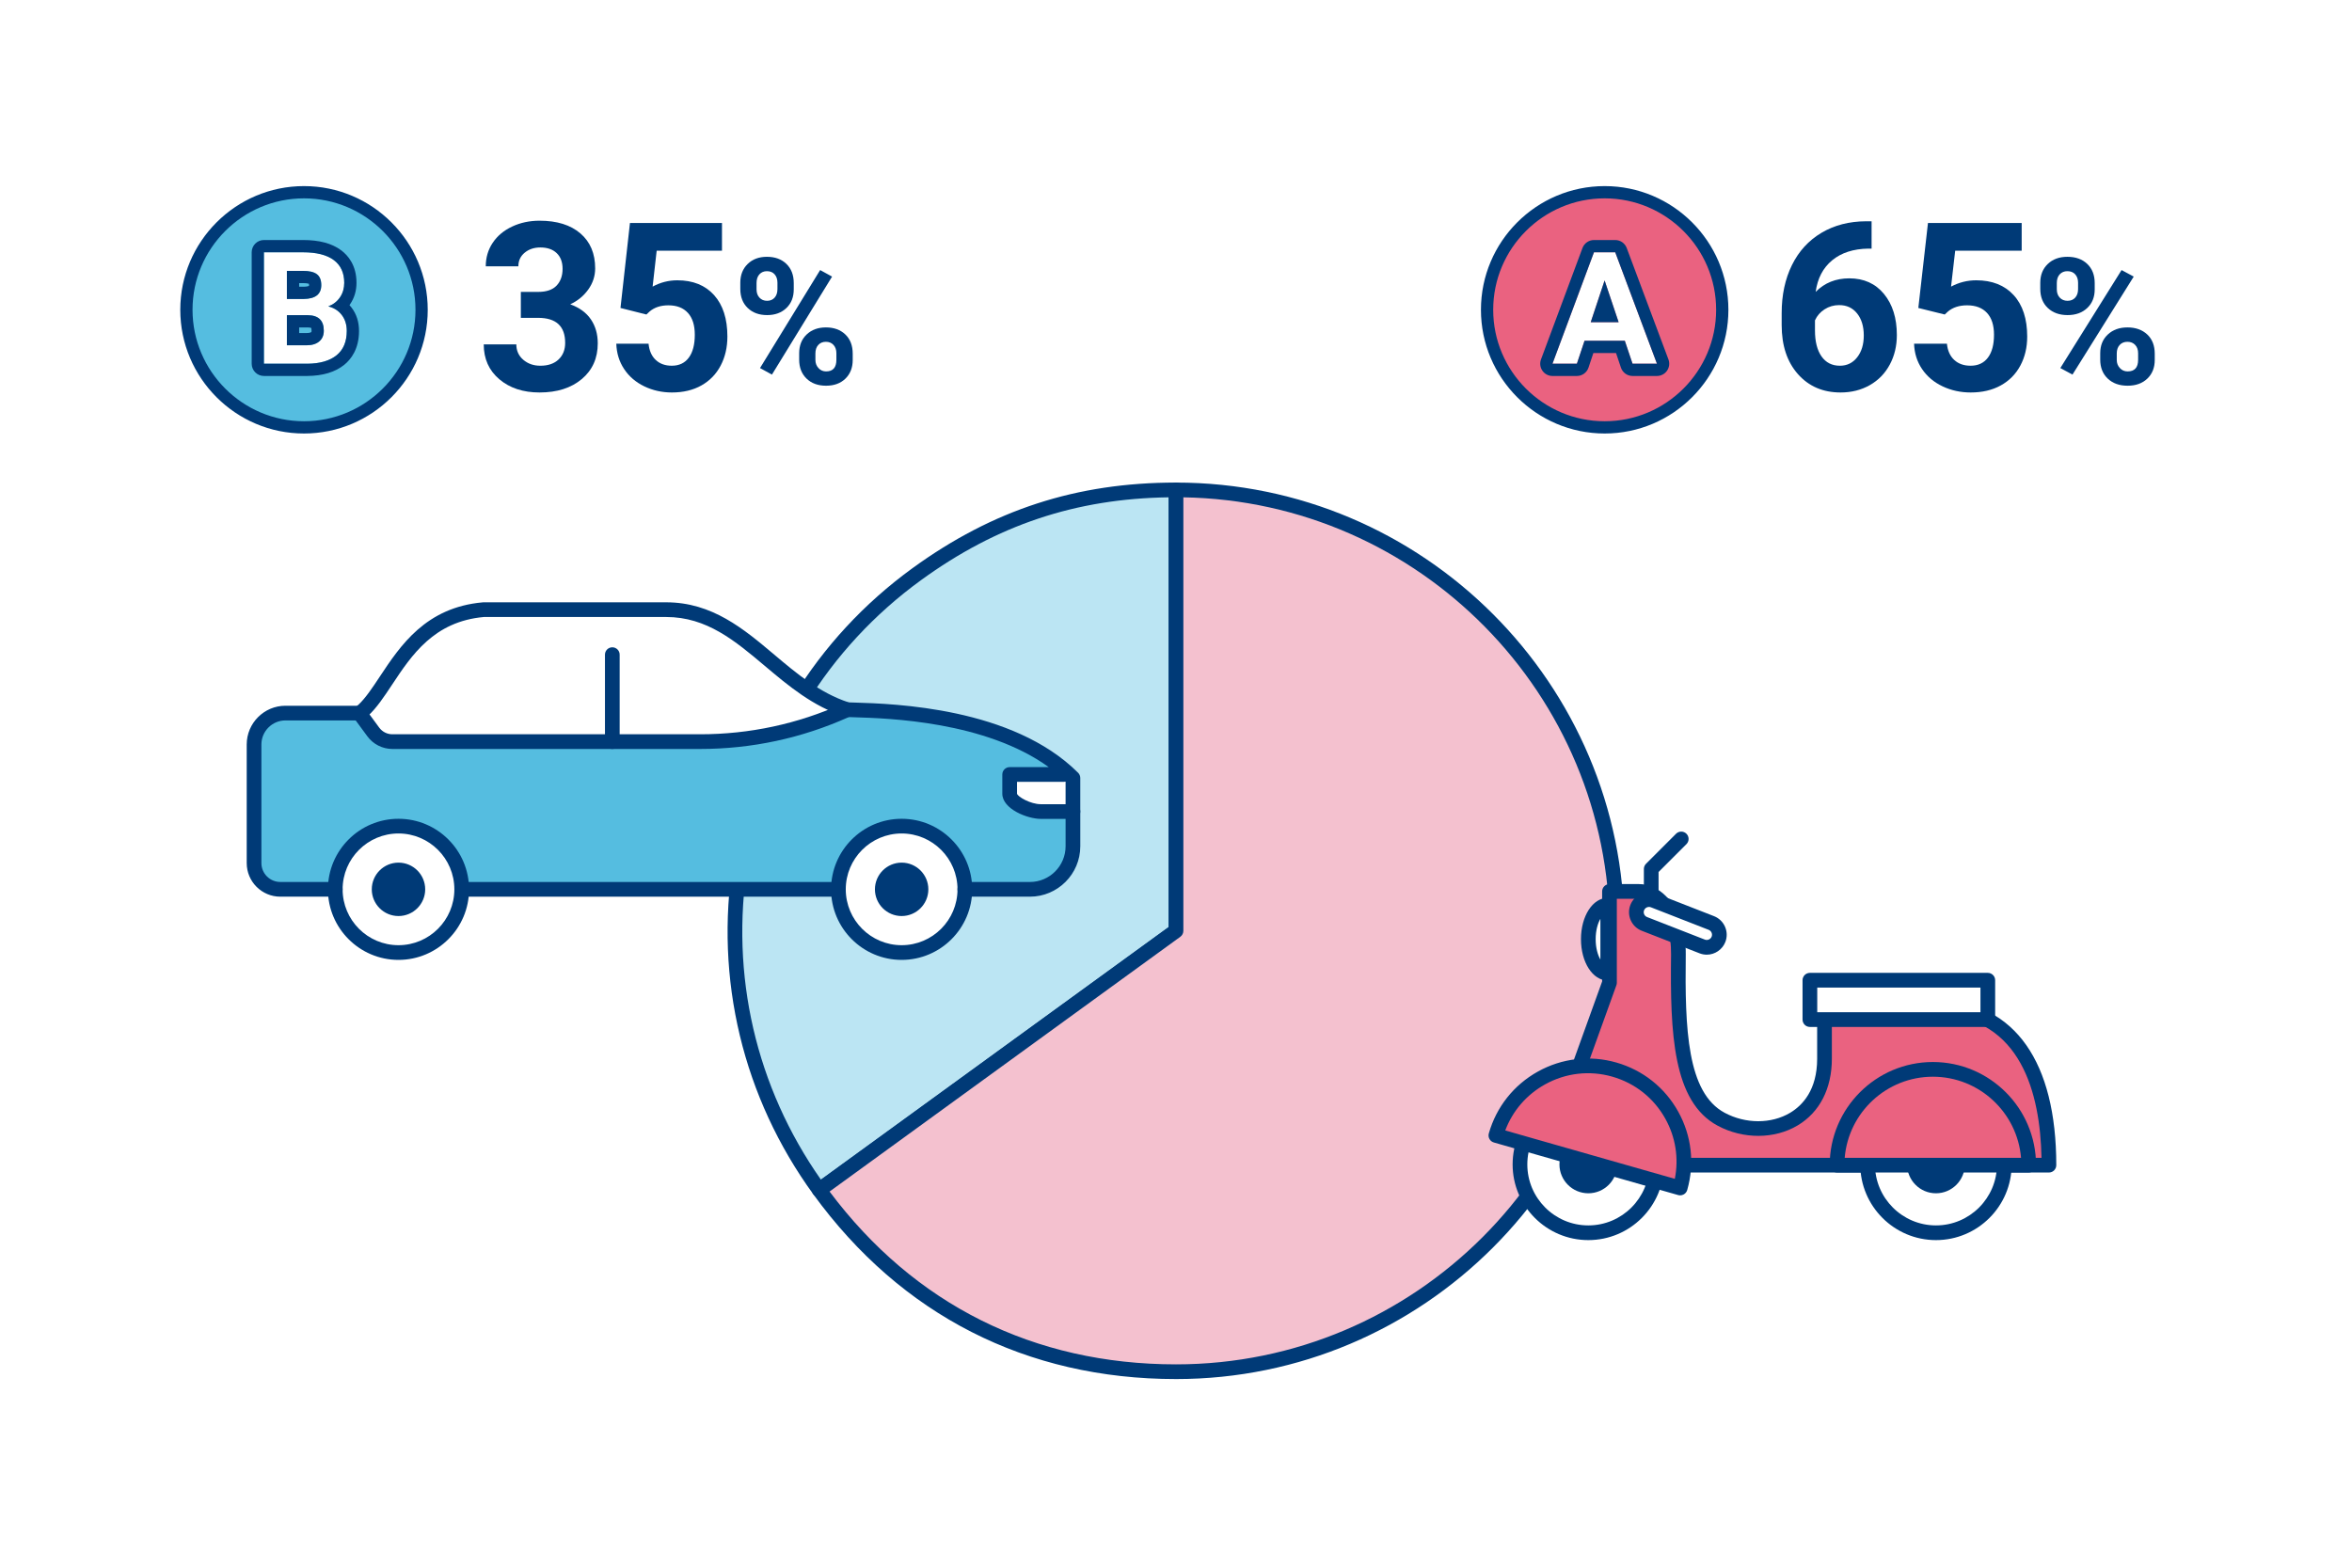 <?xml version="1.0" encoding="UTF-8"?><svg id="_レイヤー_2" xmlns="http://www.w3.org/2000/svg" width="480" height="320" viewBox="0 0 480 320"><defs><style>.cls-1{fill:#55bde0;}.cls-1,.cls-2,.cls-3,.cls-4,.cls-5,.cls-6{stroke-width:0px;}.cls-2{fill:#ea6280;}.cls-3{fill:#003a77;}.cls-4{fill:#f4c1cf;}.cls-5{fill:#fff;}.cls-6{fill:#bbe5f3;}</style></defs><g id="img"><rect class="cls-5" width="480" height="320"/><path class="cls-6" d="m240.003,190l-72.809,52.899c-29.215-40.211-20.301-96.493,19.91-125.708,16.085-11.686,33.017-17.188,52.899-17.188v89.997Z"/><path class="cls-3" d="m167.195,244.398c-.464,0-.921-.214-1.214-.618-14.365-19.772-20.171-43.955-16.348-68.094s16.817-45.344,36.589-59.709c16.409-11.922,33.498-17.475,53.781-17.475.829,0,1.5.672,1.5,1.5v89.997c0,.48-.23.932-.618,1.214l-72.809,52.898c-.267.193-.575.286-.881.286Zm71.308-142.885c-18.963.268-35.052,5.655-50.517,16.892-19.124,13.894-31.692,34.403-35.39,57.751-3.62,22.853,1.684,45.746,14.94,64.64l70.967-51.561v-87.722Zm1.5,88.486h.01-.01Z"/><path class="cls-4" d="m240.003,190v-89.997c49.704,0,89.997,40.293,89.997,89.997s-40.293,89.997-89.997,89.997c-29.822,0-55.28-12.971-72.809-37.098l72.809-52.899Z"/><path class="cls-3" d="m240.003,281.497c-30.499,0-56.095-13.042-74.022-37.717-.234-.322-.331-.724-.268-1.116.062-.394.278-.745.6-.979l72.191-52.449v-89.232c0-.828.671-1.5,1.5-1.5,50.451,0,91.497,41.046,91.497,91.497s-41.045,91.497-91.497,91.497Zm-70.705-38.273c17.292,23.085,41.707,35.273,70.705,35.273,48.797,0,88.497-39.699,88.497-88.497,0-48.297-38.888-87.682-86.997-88.484v88.484c0,.48-.23.932-.618,1.214l-71.587,52.01Zm70.705-53.224h.01-.01Z"/><path class="cls-5" d="m218.968,158.807c-13.921-13.921-40.411-13.697-46.049-13.947-14.528-4.634-21.405-20.415-36.967-20.415h-37.266c-15.285,1.329-18.846,15.307-24.604,20.591l-.732.522h-15.091c-3.54,0-6.41,2.87-6.41,6.41v24.208c0,2.959,2.399,5.358,5.358,5.358h152.968c4.855,0,8.791-3.936,8.791-8.791v-13.935Z"/><path class="cls-1" d="m206.056,162.01v-3.923h12.102c-14.108-13.159-39.706-12.981-45.24-13.227l-.316.142c-9.353,4.205-19.491,6.379-29.746,6.379h-62.792c-1.531,0-2.969-.728-3.876-1.961l-2.839-3.862h-15.091c-3.54,0-6.41,2.869-6.41,6.409v24.208c0,2.959,2.399,5.358,5.358,5.358h152.968c4.855,0,8.791-3.936,8.791-8.791v-7.089h-6.566c-2.41,0-6.345-1.777-6.345-3.643Z"/><path class="cls-5" d="m68.422,181.534c0,7.126,5.776,12.902,12.902,12.902s12.902-5.777,12.902-12.902c0-7.126-5.776-12.903-12.902-12.903s-12.902,5.777-12.902,12.903Z"/><path class="cls-3" d="m81.324,195.936c-7.941,0-14.402-6.461-14.402-14.402s6.46-14.402,14.402-14.402,14.402,6.461,14.402,14.402-6.461,14.402-14.402,14.402Zm0-25.805c-6.287,0-11.402,5.115-11.402,11.402s5.115,11.402,11.402,11.402,11.402-5.115,11.402-11.402-5.115-11.402-11.402-11.402Z"/><path class="cls-3" d="m81.324,186.984c-3.006,0-5.451-2.445-5.451-5.451s2.445-5.451,5.451-5.451c3.007,0,5.451,2.445,5.451,5.451s-2.445,5.451-5.451,5.451Z"/><path class="cls-5" d="m171.105,181.534c0,7.126,5.777,12.902,12.903,12.902,7.126,0,12.902-5.777,12.902-12.902,0-7.126-5.777-12.903-12.902-12.903-7.126,0-12.903,5.777-12.903,12.903Z"/><path class="cls-3" d="m184.008,195.936c-7.942,0-14.403-6.461-14.403-14.402s6.461-14.402,14.403-14.402c7.941,0,14.402,6.461,14.402,14.402s-6.46,14.402-14.402,14.402Zm0-25.805c-6.288,0-11.403,5.115-11.403,11.402s5.115,11.402,11.403,11.402c6.287,0,11.402-5.115,11.402-11.402s-5.115-11.402-11.402-11.402Z"/><path class="cls-3" d="m184.008,186.984c-3.007,0-5.451-2.445-5.451-5.451s2.445-5.451,5.451-5.451c3.006,0,5.451,2.445,5.451,5.451s-2.445,5.451-5.451,5.451Z"/><path class="cls-3" d="m142.857,152.881h-62.792c-1.999,0-3.899-.962-5.084-2.572l-2.839-3.862c-.491-.668-.347-1.606.32-2.098.667-.489,1.606-.347,2.097.32l2.839,3.862c.622.845,1.618,1.35,2.667,1.35h62.792c10.11,0,19.911-2.102,29.131-6.247l.317-.143c.757-.339,1.644-.001,1.982.756.339.756.001,1.644-.755,1.982l-.316.142c-9.607,4.319-19.822,6.51-30.359,6.51Z"/><path class="cls-3" d="m124.962,152.881c-.829,0-1.5-.672-1.5-1.5v-17.752c0-.828.671-1.5,1.5-1.5s1.5.672,1.5,1.5v17.752c0,.828-.671,1.5-1.5,1.5Z"/><path class="cls-3" d="m210.177,183.033h-13.267c-.829,0-1.5-.672-1.5-1.5s.671-1.5,1.5-1.5h13.267c4.021,0,7.291-3.271,7.291-7.291v-7.089c0-.828.671-1.5,1.5-1.5s1.5.672,1.5,1.5v7.089c0,5.675-4.617,10.291-10.291,10.291Z"/><path class="cls-3" d="m68.422,183.033h-11.214c-3.782,0-6.858-3.076-6.858-6.857v-24.208c0-4.361,3.548-7.91,7.91-7.91h14.611l.263-.188c1.474-1.377,2.888-3.511,4.384-5.768,4.173-6.299,9.367-14.137,21.039-15.151.043-.004.086-.006.13-.006h37.266c9.381,0,15.827,5.431,22.06,10.683,4.556,3.838,9.265,7.806,15.174,9.742.357.014.786.027,1.279.042,7.966.242,32.208.979,45.562,14.335.281.281.439.663.439,1.061v6.846c0,.828-.671,1.5-1.5,1.5h-6.566c-2.694,0-7.845-2.003-7.845-5.144v-3.923c0-.828.671-1.5,1.5-1.5h7.979c-12.972-9.363-32.724-9.965-39.661-10.176-.605-.019-1.117-.034-1.521-.053-.132-.006-.263-.028-.39-.069-6.564-2.094-11.556-6.3-16.384-10.367-6.09-5.131-11.841-9.977-20.127-9.977h-37.2c-10.186.912-14.727,7.766-18.734,13.814-1.622,2.447-3.154,4.76-4.922,6.382-.045.041-.093.08-.144.116l-.731.521c-.254.181-.559.278-.871.278h-15.091c-2.708,0-4.91,2.203-4.91,4.91v24.208c0,2.127,1.731,3.857,3.858,3.857h11.214c.829,0,1.5.672,1.5,1.5s-.671,1.5-1.5,1.5Zm139.134-23.446v2.423c.14.623,2.761,2.144,4.845,2.144h5.066v-4.603c-.106.023-.216.036-.329.036h-9.583Z"/><rect class="cls-3" x="94.226" y="180.033" width="76.879" height="3"/><path class="cls-2" d="m344.095,237.835s65.506,0,74.055,0c0-15.524-4.638-31.443-22.302-32.271-17.664-.828-23.498,0-23.498,0v10.543c0,13.382-12.554,16.937-21.096,12.354-8.541-4.583-8.906-18.639-8.72-33.663.095-7.66-3.727-12.838-8.075-12.838s-5.992,0-5.992,0v18.635s-5.81,16.115-5.81,16.115l21.439,21.125Z"/><path class="cls-3" d="m418.15,239.335h-74.055c-.394,0-.772-.155-1.053-.432l-21.439-21.125c-.417-.411-.557-1.026-.358-1.577l5.721-15.868v-18.373c0-.828.671-1.5,1.5-1.5h5.992c2.028,0,3.956.865,5.572,2.502,2.605,2.637,4.064,6.957,4.003,11.854-.189,15.255.277,28.217,7.929,32.323,4.288,2.3,9.537,2.302,13.375.006,2.515-1.505,5.512-4.641,5.512-11.038v-10.543c0-.747.55-1.38,1.289-1.485.244-.034,6.175-.839,23.779-.013,15.304.718,23.732,12.711,23.732,33.77,0,.828-.671,1.5-1.5,1.5Zm-73.44-3h71.925c-.268-13.267-4.237-28.493-20.858-29.273-12.811-.601-19.38-.318-21.928-.132v9.177c0,6.088-2.476,10.923-6.972,13.612-4.725,2.828-11.136,2.852-16.333.062-9.136-4.901-9.712-18.752-9.511-35.003.051-4.1-1.093-7.638-3.138-9.708-1.041-1.054-2.229-1.61-3.438-1.61h-4.492v17.135c0,.174-.03.346-.089.509l-5.484,15.212,20.317,20.02Z"/><path class="cls-5" d="m409.044,237.683c0,7.704-6.245,13.95-13.95,13.95-7.704,0-13.95-6.246-13.95-13.95,0-7.704,6.245-13.95,13.95-13.95,7.704,0,13.95,6.246,13.95,13.95Z"/><path class="cls-3" d="m395.095,253.133c-8.519,0-15.45-6.931-15.45-15.449,0-8.52,6.931-15.45,15.45-15.45s15.45,6.931,15.45,15.45c0,8.519-6.931,15.449-15.45,15.449Zm0-27.899c-6.865,0-12.45,5.585-12.45,12.45,0,6.864,5.585,12.449,12.45,12.449s12.45-5.585,12.45-12.449c0-6.865-5.585-12.45-12.45-12.45Z"/><path class="cls-3" d="m395.094,243.577c3.25,0,5.893-2.643,5.893-5.893,0-3.25-2.643-5.894-5.893-5.894-3.251,0-5.894,2.644-5.894,5.894,0,3.25,2.643,5.893,5.894,5.893Z"/><path class="cls-5" d="m338.098,237.683c0,7.704-6.245,13.95-13.95,13.95-7.704,0-13.95-6.246-13.95-13.95,0-7.704,6.245-13.95,13.95-13.95,7.704,0,13.95,6.246,13.95,13.95Z"/><path class="cls-3" d="m324.148,253.133c-8.519,0-15.45-6.931-15.45-15.449,0-8.52,6.931-15.45,15.45-15.45s15.45,6.931,15.45,15.45c0,8.519-6.931,15.449-15.45,15.449Zm0-27.899c-6.865,0-12.45,5.585-12.45,12.45,0,6.864,5.585,12.449,12.45,12.449s12.45-5.585,12.45-12.449c0-6.865-5.585-12.45-12.45-12.45Z"/><path class="cls-3" d="m324.148,243.577c3.25,0,5.893-2.643,5.893-5.893,0-3.25-2.643-5.894-5.893-5.894-3.251,0-5.894,2.644-5.894,5.894,0,3.25,2.643,5.893,5.894,5.893Z"/><path class="cls-2" d="m374.909,237.835c0-10.8,8.755-19.554,19.554-19.554,10.8,0,19.554,8.755,19.554,19.554h-39.109Z"/><path class="cls-3" d="m414.018,239.335h-39.109c-.829,0-1.5-.672-1.5-1.5,0-11.609,9.445-21.054,21.054-21.054s21.055,9.444,21.055,21.054c0,.828-.671,1.5-1.5,1.5Zm-37.547-3h35.986c-.765-9.256-8.542-16.554-17.993-16.554-9.45,0-17.228,7.298-17.993,16.554Z"/><path class="cls-5" d="m328.11,198.645c-2.188,0-3.962-3.105-3.962-6.935,0-3.83,1.774-6.935,3.962-6.935v13.871Z"/><path class="cls-3" d="m328.11,200.145c-3.063,0-5.462-3.705-5.462-8.436s2.399-8.436,5.462-8.436c.829,0,1.5.672,1.5,1.5v13.871c0,.828-.671,1.5-1.5,1.5Zm-1.5-12.595c-.543.947-.962,2.381-.962,4.159s.419,3.212.962,4.159v-8.318Z"/><path class="cls-2" d="m305.282,231.765c2.964-10.385,13.785-16.401,24.17-13.438,10.385,2.964,16.401,13.785,13.438,24.17l-37.607-10.732Z"/><path class="cls-3" d="m342.89,243.997c-.138,0-.276-.019-.412-.058l-37.607-10.732c-.796-.228-1.258-1.058-1.031-1.854,1.543-5.408,5.1-9.892,10.015-12.624,4.915-2.734,10.6-3.388,16.008-1.845s9.891,5.1,12.624,10.015,3.388,10.601,1.845,16.009c-.109.383-.366.706-.713.899-.225.126-.476.189-.729.189Zm-35.695-13.246l34.605,9.875c.834-4.189.164-8.493-1.935-12.269-2.343-4.215-6.188-7.265-10.825-8.588-4.637-1.322-9.512-.763-13.727,1.582-3.775,2.099-6.616,5.401-8.118,9.399Z"/><rect class="cls-5" x="369.366" y="200.083" width="36.309" height="8.038"/><path class="cls-3" d="m405.675,209.621h-36.309c-.829,0-1.5-.672-1.5-1.5v-8.038c0-.828.671-1.5,1.5-1.5h36.309c.829,0,1.5.672,1.5,1.5v8.038c0,.828-.671,1.5-1.5,1.5Zm-34.809-3h33.309v-5.038h-33.309v5.038Z"/><polyline class="cls-5" points="336.984 182.573 336.984 177.377 343.112 171.248"/><path class="cls-3" d="m336.984,184.073c-.829,0-1.5-.672-1.5-1.5v-5.196c0-.397.158-.779.439-1.061l6.128-6.129c.586-.586,1.535-.586,2.121,0s.586,1.535,0,2.121l-5.689,5.689v4.575c0,.828-.671,1.5-1.5,1.5Z"/><path class="cls-5" d="m348.32,193.37c-.311,0-.627-.058-.934-.177l-11.797-4.606c-1.323-.517-1.978-2.007-1.461-3.329.517-1.323,2.013-1.97,3.328-1.46l11.797,4.606c1.323.517,1.978,2.007,1.461,3.329-.397,1.015-1.368,1.636-2.394,1.636Z"/><path class="cls-3" d="m348.32,194.87c-.503,0-1-.094-1.478-.28l-11.798-4.605c-1.013-.396-1.812-1.162-2.248-2.157-.438-.996-.46-2.103-.064-3.115.814-2.087,3.176-3.125,5.268-2.312l11.799,4.606c2.092.818,3.129,3.185,2.312,5.273-.605,1.55-2.129,2.591-3.792,2.591Zm-11.794-9.747c-.429,0-.835.258-1.0.681-.104.267-.099.557.016.818.115.262.326.463.593.567l11.796,4.605c.559.218,1.179-.078,1.386-.607.214-.549-.06-1.172-.61-1.388l-11.795-4.604c-.127-.05-.257-.072-.386-.072Z"/><path class="cls-3" d="m381.957,45.169v5.578h-.656c-3.062.047-5.527.844-7.395,2.391s-2.988,3.695-3.363,6.445c1.812-1.844,4.102-2.766,6.867-2.766,2.969,0,5.328,1.062,7.078,3.188s2.625,4.922,2.625,8.391c0,2.219-.48,4.227-1.441,6.023s-2.32,3.195-4.078,4.195-3.746,1.5-5.965,1.5c-3.594,0-6.496-1.25-8.707-3.75s-3.316-5.836-3.316-10.008v-2.438c0-3.703.699-6.973,2.098-9.809s3.406-5.031,6.023-6.586,5.652-2.34,9.105-2.355h1.125Zm-6.609,17.109c-1.094,0-2.086.285-2.977.854-.891.569-1.547,1.322-1.969,2.258v2.059c0,2.262.445,4.027,1.336,5.299.891,1.271,2.141,1.906,3.75,1.906,1.453,0,2.629-.573,3.527-1.72.898-1.146,1.348-2.631,1.348-4.456,0-1.855-.453-3.354-1.359-4.491-.906-1.139-2.125-1.708-3.656-1.708Z"/><path class="cls-3" d="m391.495,62.864l1.969-17.344h19.125v5.648h-13.57l-.844,7.336c1.609-.859,3.32-1.289,5.133-1.289,3.25,0,5.797,1.008,7.641,3.023s2.766,4.836,2.766,8.461c0,2.203-.465,4.176-1.395,5.918s-2.262,3.094-3.996,4.055-3.781,1.441-6.141,1.441c-2.062,0-3.977-.418-5.742-1.254s-3.16-2.012-4.184-3.527-1.566-3.242-1.629-5.18h6.703c.141,1.422.637,2.527,1.488,3.316s1.965,1.184,3.34,1.184c1.531,0,2.711-.551,3.539-1.652s1.242-2.66,1.242-4.676c0-1.938-.477-3.422-1.43-4.453s-2.305-1.547-4.055-1.547c-1.609,0-2.914.422-3.914,1.266l-.656.609-5.391-1.336Z"/><path class="cls-3" d="m416.382,57.708c0-1.57.51-2.845,1.529-3.823s2.355-1.468,4.008-1.468c1.676,0,3.023.483,4.043,1.45s1.529,2.276,1.529,3.929v1.266c0,1.582-.51,2.854-1.529,3.814s-2.355,1.441-4.008,1.441c-1.664,0-3.009-.483-4.034-1.45s-1.538-2.271-1.538-3.911v-1.248Zm3.375,1.354c0,.703.202,1.269.606,1.696s.935.642,1.591.642,1.178-.217,1.564-.65.58-1.014.58-1.74v-1.301c0-.703-.193-1.271-.58-1.705s-.92-.65-1.6-.65c-.645,0-1.166.214-1.564.642s-.598,1.022-.598,1.784v1.283Zm3.199,17.402l-2.479-1.336,12.498-20.004,2.479,1.336-12.498,20.004Zm5.66-4.359c0-1.582.516-2.856,1.547-3.823s2.367-1.45,4.008-1.45c1.664,0,3.009.478,4.034,1.433s1.538,2.271,1.538,3.946v1.266c0,1.57-.504,2.839-1.512,3.806s-2.35,1.45-4.025,1.45c-1.688,0-3.041-.486-4.061-1.459s-1.529-2.262-1.529-3.867v-1.301Zm3.375,1.371c0,.645.211,1.195.633,1.652s.949.686,1.582.686c1.43,0,2.145-.791,2.145-2.373v-1.336c0-.703-.199-1.269-.598-1.696s-.926-.642-1.582-.642-1.184.214-1.582.642-.598,1.011-.598,1.749v1.318Z"/><circle class="cls-2" cx="327.484" cy="63.238" r="24"/><path class="cls-3" d="m327.484,88.487c-13.923,0-25.25-11.327-25.25-25.25s11.327-25.25,25.25-25.25,25.25,11.327,25.25,25.25-11.327,25.25-25.25,25.25Zm0-48c-12.544,0-22.75,10.206-22.75,22.75s10.206,22.75,22.75,22.75,22.75-10.206,22.75-22.75-10.206-22.75-22.75-22.75Z"/><path class="cls-5" d="m331.593,69.558h-8.219l-1.562,4.688h-4.984l8.469-22.75h4.344l8.516,22.75h-4.984l-1.578-4.688Zm-6.953-3.797h5.688l-2.859-8.516-2.828,8.516Z"/><path class="cls-3" d="m329.639,51.496l8.516,22.75h-4.984l-1.578-4.688h-8.219l-1.562,4.688h-4.984l8.469-22.75h4.344m-5,14.266h5.688l-2.859-8.516-2.828,8.516m5-16.766h-4.344c-1.044,0-1.979.649-2.343,1.628l-8.469,22.75c-.286.767-.177,1.626.29,2.299.467.672,1.234,1.073,2.053,1.073h4.984c1.076,0,2.031-.688,2.372-1.709l.993-2.978h4.621l1.005,2.985c.342,1.017,1.296,1.702,2.369,1.702h4.984c.82,0,1.587-.402,2.054-1.075s.574-1.533.287-2.301l-8.516-22.75c-.366-.976-1.299-1.624-2.341-1.624h0Z"/><path class="cls-3" d="m106.295,59.583h3.544c1.688,0,2.938-.43,3.752-1.289.813-.859,1.22-2,1.22-3.422,0-1.375-.403-2.445-1.208-3.211s-1.914-1.148-3.326-1.148c-1.274,0-2.34.355-3.199,1.066-.86.711-1.289,1.637-1.289,2.777h-6.652c0-1.781.472-3.379,1.416-4.793.944-1.414,2.263-2.52,3.959-3.316,1.695-.797,3.563-1.195,5.604-1.195,3.544,0,6.321.863,8.332,2.59,2.01,1.727,3.015,4.105,3.015,7.137,0,1.562-.468,3-1.404,4.312s-2.164,2.32-3.683,3.023c1.887.688,3.295,1.719,4.224,3.094.928,1.375,1.393,3,1.393,4.875,0,3.031-1.086,5.461-3.257,7.289-2.171,1.828-5.044,2.742-8.62,2.742-3.345,0-6.081-.898-8.206-2.695-2.125-1.797-3.188-4.172-3.188-7.125h6.652c0,1.281.472,2.328,1.415,3.141.944.812,2.106,1.219,3.487,1.219,1.58,0,2.819-.426,3.717-1.277.898-.852,1.347-1.98,1.347-3.387,0-3.406-1.841-5.109-5.524-5.109h-3.521v-5.297Z"/><path class="cls-3" d="m126.629,62.864l1.933-17.344h18.781v5.648h-13.326l-.829,7.336c1.58-.859,3.26-1.289,5.041-1.289,3.191,0,5.692,1.008,7.503,3.023,1.81,2.016,2.716,4.836,2.716,8.461,0,2.203-.457,4.176-1.37,5.918-.913,1.742-2.221,3.094-3.924,4.055s-3.713,1.441-6.03,1.441c-2.025,0-3.905-.418-5.639-1.254-1.734-.836-3.104-2.012-4.109-3.527s-1.538-3.242-1.6-5.18h6.583c.138,1.422.625,2.527,1.461,3.316.836.789,1.929,1.184,3.28,1.184,1.503,0,2.662-.551,3.476-1.652.813-1.102,1.22-2.66,1.22-4.676,0-1.938-.468-3.422-1.404-4.453-.936-1.031-2.264-1.547-3.982-1.547-1.581,0-2.862.422-3.844,1.266l-.645.609-5.293-1.336Z"/><path class="cls-3" d="m151.082,57.708c0-1.57.5-2.845,1.501-3.823,1.001-.979,2.313-1.468,3.936-1.468,1.646,0,2.969.483,3.97,1.45,1.001.967,1.502,2.276,1.502,3.929v1.266c0,1.582-.501,2.854-1.502,3.814-1.001.961-2.313,1.441-3.936,1.441-1.634,0-2.955-.483-3.961-1.45-1.007-.967-1.51-2.271-1.51-3.911v-1.248Zm3.314,1.354c0,.703.199,1.269.596,1.696s.917.642,1.562.642,1.157-.217,1.537-.65.569-1.014.569-1.74v-1.301c0-.703-.189-1.271-.569-1.705s-.904-.65-1.571-.65c-.633,0-1.146.214-1.537.642s-.587,1.022-.587,1.784v1.283Zm3.142,17.402l-2.434-1.336,12.273-20.004,2.434,1.336-12.273,20.004Zm5.558-4.359c0-1.582.506-2.856,1.519-3.823s2.325-1.45,3.936-1.45c1.634,0,2.955.478,3.961,1.433s1.511,2.271,1.511,3.946v1.266c0,1.57-.495,2.839-1.485,3.806s-2.307,1.45-3.953,1.45c-1.657,0-2.986-.486-3.987-1.459-1.001-.973-1.502-2.262-1.502-3.867v-1.301Zm3.314,1.371c0,.645.207,1.195.622,1.652.414.457.932.686,1.553.686,1.404,0,2.106-.791,2.106-2.373v-1.336c0-.703-.196-1.269-.587-1.696s-.909-.642-1.553-.642c-.645,0-1.163.214-1.554.642-.392.428-.587,1.011-.587,1.749v1.318Z"/><circle class="cls-1" cx="62.042" cy="63.238" r="24"/><path class="cls-3" d="m62.042,88.487c-13.923,0-25.25-11.327-25.25-25.25s11.327-25.25,25.25-25.25,25.25,11.327,25.25,25.25-11.327,25.25-25.25,25.25Zm0-48c-12.544,0-22.75,10.206-22.75,22.75s10.206,22.75,22.75,22.75,22.75-10.206,22.75-22.75-10.206-22.75-22.75-22.75Z"/><path class="cls-5" d="m53.862,74.246v-22.75h7.969c2.76,0,4.854.529,6.281,1.586,1.427,1.058,2.141,2.607,2.141,4.648,0,1.115-.287,2.097-.859,2.945-.573.85-1.37,1.472-2.391,1.867,1.167.292,2.086.881,2.758,1.766.672.886,1.008,1.969,1.008,3.25,0,2.188-.698,3.844-2.094,4.969-1.396,1.125-3.386,1.698-5.969,1.719h-8.844Zm4.688-13.219h3.469c2.364-.041,3.547-.984,3.547-2.828,0-1.031-.3-1.773-.898-2.227-.599-.453-1.544-.68-2.836-.68h-3.281v5.734Zm0,3.312v6.141h4.016c1.104,0,1.966-.263,2.586-.789.62-.525.93-1.252.93-2.18,0-2.083-1.078-3.141-3.234-3.172h-4.297Z"/><path class="cls-3" d="m61.831,51.496c2.76,0,4.854.529,6.281,1.586,1.427,1.058,2.141,2.607,2.141,4.648,0,1.115-.287,2.097-.859,2.945-.573.85-1.37,1.472-2.391,1.867,1.167.292,2.086.881,2.758,1.766.672.886,1.008,1.969,1.008,3.25,0,2.188-.698,3.844-2.094,4.969-1.396,1.125-3.386,1.698-5.969,1.719h-8.844v-22.75h7.969m-3.281,9.531h3.469c2.364-.041,3.547-.984,3.547-2.828,0-1.031-.3-1.773-.898-2.227-.599-.453-1.544-.68-2.836-.68h-3.281v5.734m0,9.453h4.016c1.104,0,1.966-.263,2.586-.789.62-.525.93-1.252.93-2.18,0-2.083-1.078-3.141-3.234-3.172h-4.297v6.141m3.281-21.484h-7.969c-1.381,0-2.5,1.119-2.5,2.5v22.75c0,1.381,1.119,2.5,2.5,2.5h8.844c3.168-.025,5.698-.79,7.537-2.272,1.38-1.113,3.025-3.215,3.025-6.915,0-1.833-.51-3.435-1.516-4.761-.137-.18-.281-.353-.431-.517.049-.068.097-.137.144-.207.854-1.265,1.287-2.727,1.287-4.344,0-3.571-1.714-5.591-3.152-6.657-1.889-1.398-4.43-2.078-7.77-2.078h0Zm-.781,8.797h.781c.677,0,1.045.08,1.218.135.009.063.016.151.016.271,0,.074-.004.129-.01.167-.124.053-.438.15-1.081.162l-.925-0v-.735h0Zm0,9.047h1.797c.363.005.58.066.664.102.028.074.07.257.07.57,0,.192-.033.261-.033.262-.126.106-.438.207-.983.207h-1.516v-1.141h0Z"/></g></svg>